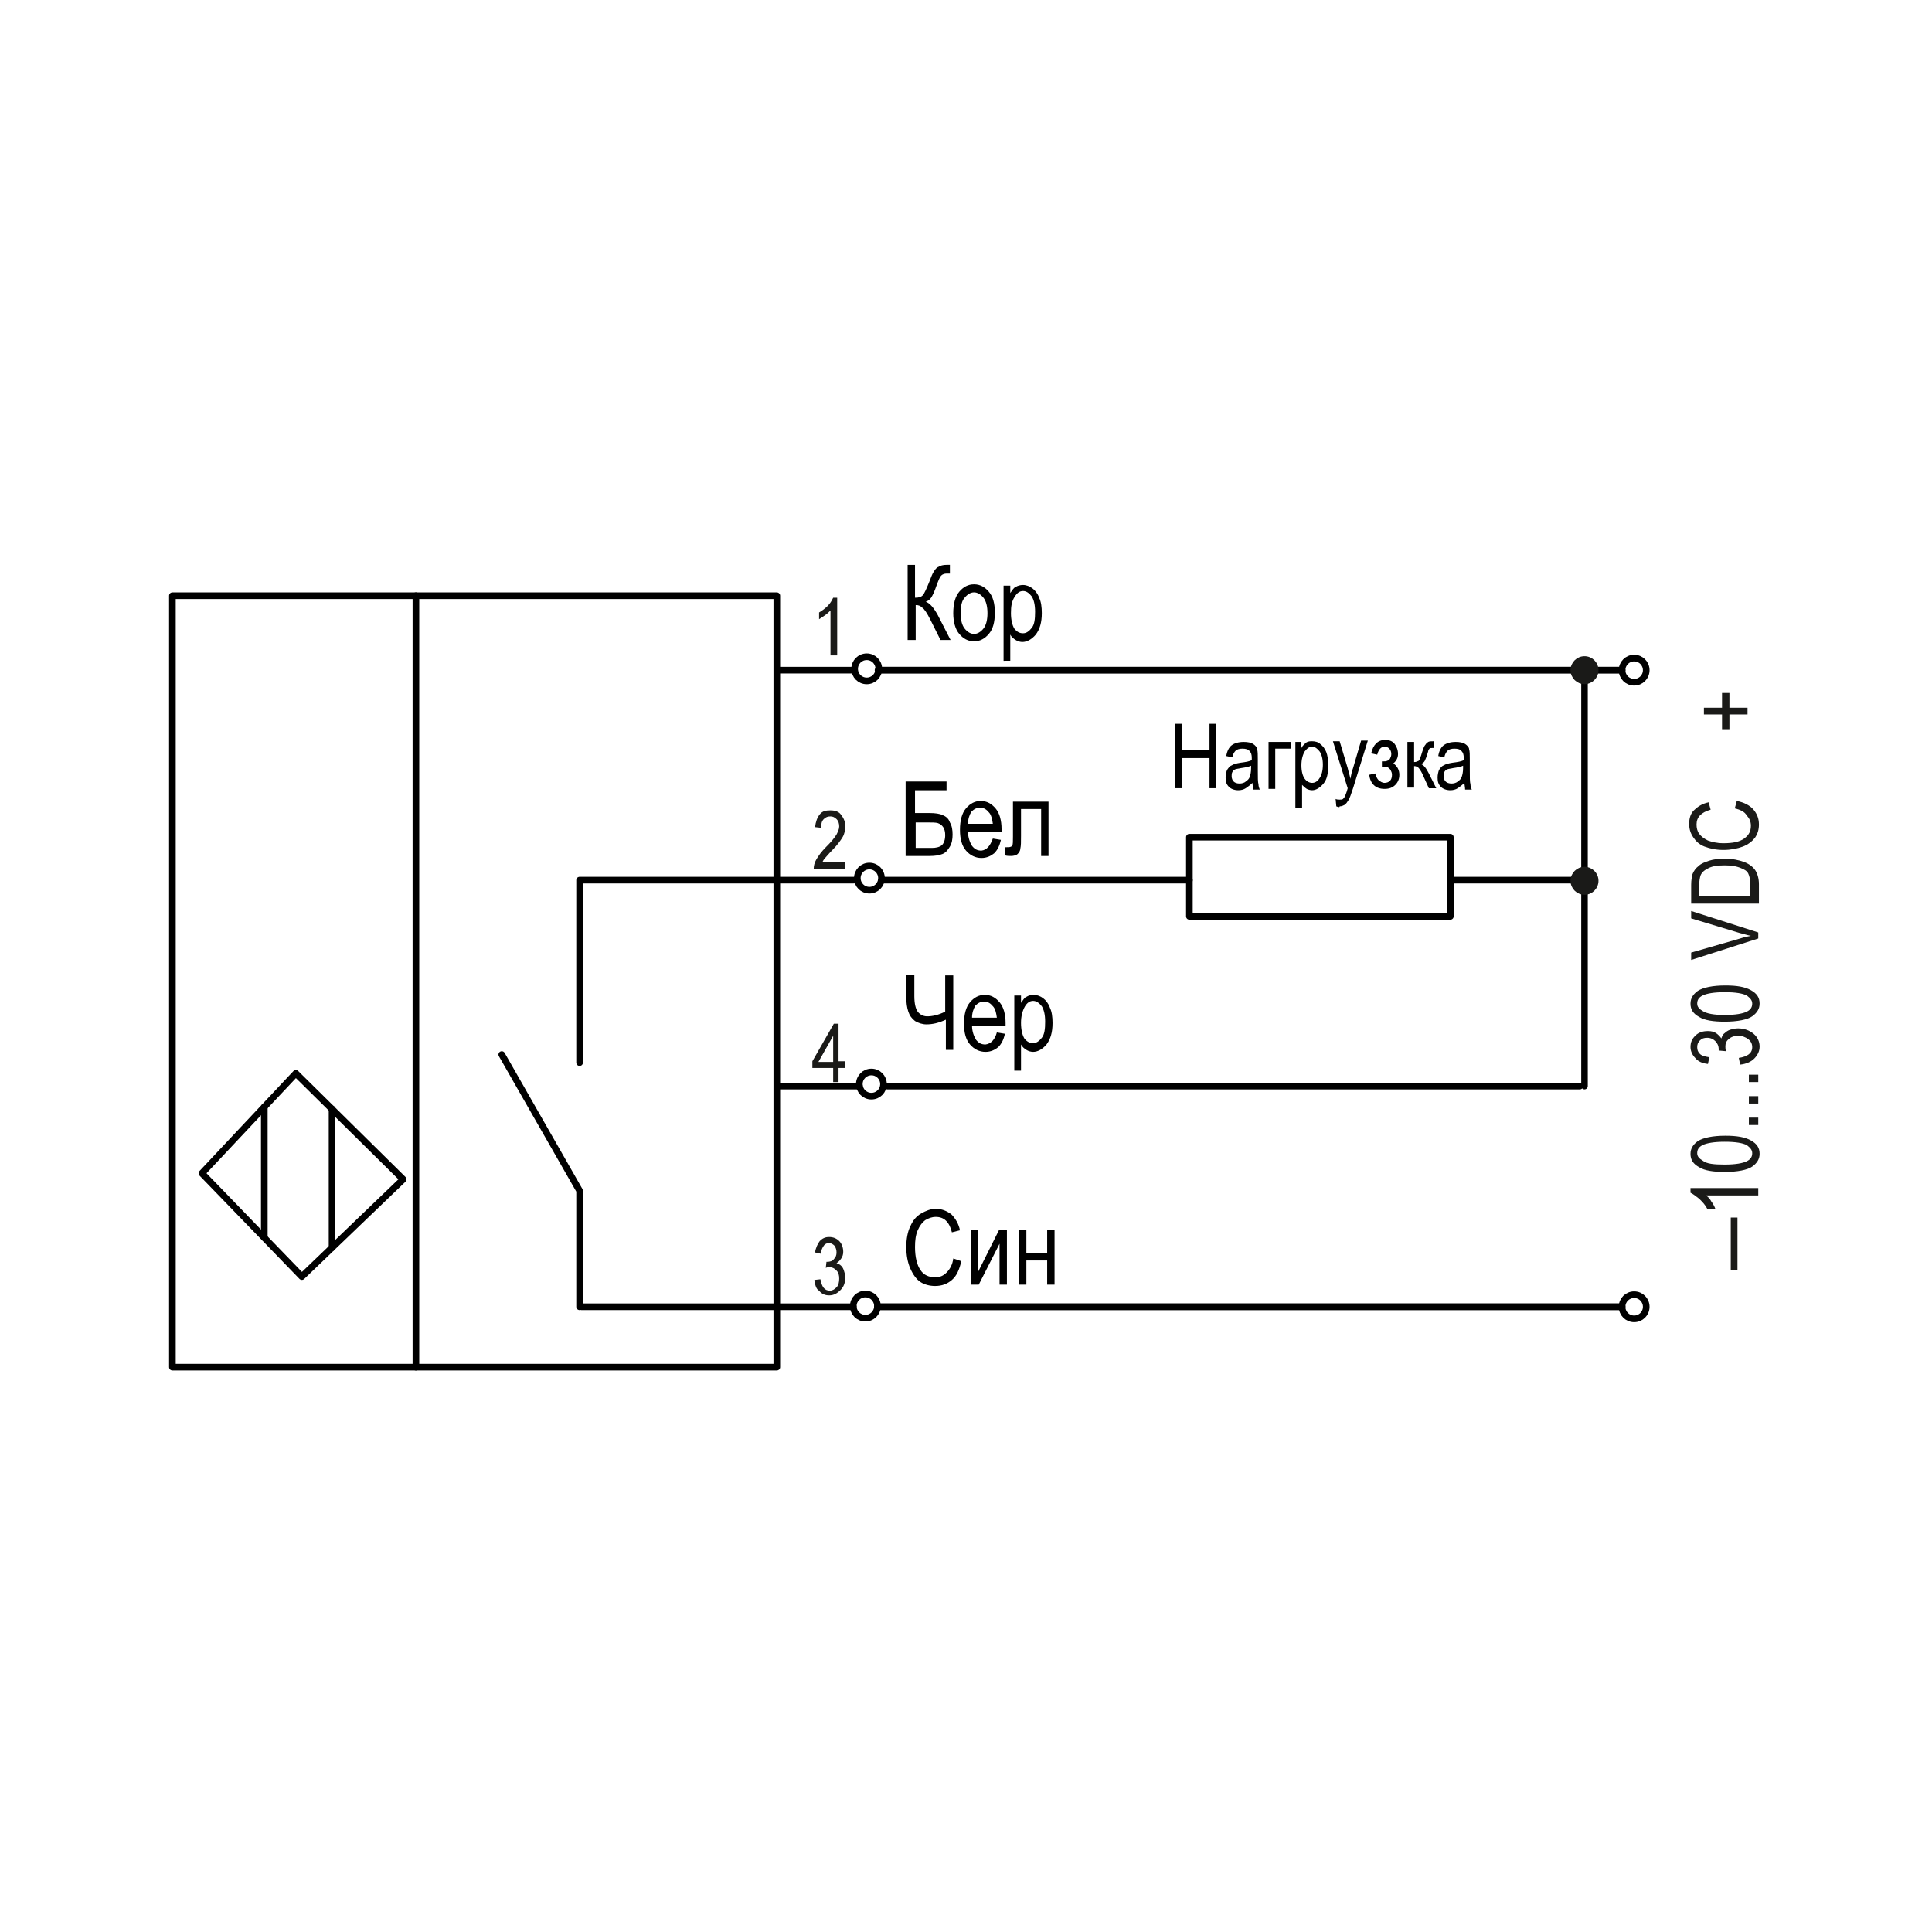 <?xml version="1.0" encoding="utf-8"?>
<!-- Generator: Adobe Illustrator 21.1.0, SVG Export Plug-In . SVG Version: 6.00 Build 0)  -->
<svg version="1.1" id="Слой_1" xmlns="http://www.w3.org/2000/svg" xmlns:xlink="http://www.w3.org/1999/xlink" x="0px" y="0px"
	 width="288px" height="288px" viewBox="0 0 288 288" enable-background="new 0 0 288 288" xml:space="preserve">
<g>
	
		<rect x="25.7" y="88.8" fill="none" stroke="#000000" stroke-width="0.99" stroke-linecap="round" stroke-linejoin="round" stroke-miterlimit="10" width="90.1" height="115"/>
	
		<line fill="none" stroke="#000000" stroke-width="0.99" stroke-linecap="round" stroke-linejoin="round" stroke-miterlimit="10" x1="115.9" y1="99.9" x2="127.3" y2="99.9"/>
	
		<line fill="none" stroke="#000000" stroke-width="1.017" stroke-linecap="round" stroke-linejoin="round" stroke-miterlimit="10" x1="130.9" y1="99.9" x2="241.8" y2="99.9"/>
	
		<line fill="none" stroke="#000000" stroke-width="0.976" stroke-linecap="round" stroke-linejoin="round" stroke-miterlimit="10" x1="236.2" y1="99.9" x2="236.2" y2="161.9"/>
	
		<line fill="none" stroke="#000000" stroke-width="0.99" stroke-linecap="round" stroke-linejoin="round" stroke-miterlimit="10" x1="236.2" y1="131.2" x2="216.2" y2="131.2"/>
	
		<line fill="none" stroke="#000000" stroke-width="0.99" stroke-linecap="round" stroke-linejoin="round" stroke-miterlimit="10" x1="177.3" y1="131.2" x2="131.4" y2="131.2"/>
	
		<line fill="none" stroke="#000000" stroke-width="0.99" stroke-linecap="round" stroke-linejoin="round" stroke-miterlimit="10" x1="86.7" y1="194.8" x2="127.2" y2="194.8"/>
	
		<line fill="none" stroke="#000000" stroke-width="1.017" stroke-linecap="round" stroke-linejoin="round" stroke-miterlimit="10" x1="130.8" y1="194.8" x2="241.8" y2="194.8"/>
	
		<polygon fill="none" stroke="#000000" stroke-width="0.99" stroke-linecap="round" stroke-linejoin="round" stroke-miterlimit="10" points="
		30.1,174.9 45,190.3 60.1,175.8 44.1,160 	"/>
	
		<path fill="none" stroke="#000000" stroke-width="0.99" stroke-linecap="round" stroke-linejoin="round" stroke-miterlimit="10" d="
		M131,99.7c0-1-0.8-1.8-1.8-1.8c-1,0-1.8,0.8-1.8,1.8c0,1,0.8,1.8,1.8,1.8C130.2,101.5,131,100.7,131,99.7"/>
	
		<path fill="none" stroke="#000000" stroke-width="0.99" stroke-linecap="round" stroke-linejoin="round" stroke-miterlimit="10" d="
		M131.4,130.9c0-1-0.8-1.8-1.8-1.8c-1,0-1.8,0.8-1.8,1.8c0,1,0.8,1.8,1.8,1.8C130.6,132.7,131.4,131.9,131.4,130.9"/>
	
		<path fill="none" stroke="#000000" stroke-width="0.99" stroke-linecap="round" stroke-linejoin="round" stroke-miterlimit="10" d="
		M130.8,194.7c0-1-0.8-1.8-1.8-1.8c-1,0-1.8,0.8-1.8,1.8c0,1,0.8,1.8,1.8,1.8C130,196.5,130.8,195.7,130.8,194.7"/>
	
		<path fill="none" stroke="#000000" stroke-width="0.99" stroke-linecap="round" stroke-linejoin="round" stroke-miterlimit="10" d="
		M245.4,194.8c0-1-0.8-1.8-1.8-1.8c-1,0-1.8,0.8-1.8,1.8c0,1,0.8,1.8,1.8,1.8C244.6,196.6,245.4,195.8,245.4,194.8"/>
	
		<polygon fill="none" stroke="#000000" stroke-width="0.99" stroke-linecap="round" stroke-linejoin="round" stroke-miterlimit="10" points="
		216.2,129.7 216.2,124.8 177.3,124.8 177.3,136.6 216.2,136.6 	"/>
	
		<line fill="none" stroke="#000000" stroke-width="0.99" stroke-linecap="round" stroke-linejoin="round" stroke-miterlimit="10" x1="39.4" y1="165" x2="39.4" y2="184.5"/>
	
		<line fill="none" stroke="#000000" stroke-width="0.99" stroke-linecap="round" stroke-linejoin="round" stroke-miterlimit="10" x1="49.5" y1="165.3" x2="49.5" y2="186"/>
	
		<line fill="none" stroke="#000000" stroke-width="0.99" stroke-linecap="round" stroke-linejoin="round" stroke-miterlimit="10" x1="62" y1="88.8" x2="62" y2="203.8"/>
	<path d="M150.7,91.4c0,1,0.2,1.8,0.5,2.3c0.4,0.5,0.8,0.7,1.3,0.7c0.5,0,0.9-0.3,1.3-0.8c0.4-0.5,0.5-1.3,0.5-2.4
		c0-1.1-0.2-1.8-0.5-2.3c-0.4-0.5-0.8-0.8-1.3-0.8c-0.5,0-0.9,0.3-1.2,0.8C150.8,89.6,150.7,90.4,150.7,91.4 M149.6,98.5V87.3h1v1.1
		c0.3-0.4,0.5-0.8,0.8-0.9c0.3-0.2,0.7-0.3,1.1-0.3c0.5,0,1,0.2,1.4,0.5c0.4,0.3,0.8,0.8,1,1.4c0.3,0.6,0.4,1.4,0.4,2.3
		c0,1.4-0.3,2.4-0.9,3.2c-0.6,0.7-1.3,1.1-2,1.1c-0.3,0-0.7-0.1-1-0.3c-0.3-0.2-0.6-0.4-0.8-0.8v3.9H149.6z M143.2,91.4
		c0,1,0.2,1.8,0.6,2.3c0.4,0.5,0.9,0.8,1.4,0.8c0.5,0,1-0.3,1.4-0.8c0.4-0.5,0.6-1.3,0.6-2.3c0-1-0.2-1.8-0.6-2.3
		c-0.4-0.5-0.9-0.8-1.4-0.8c-0.5,0-1,0.3-1.4,0.8C143.4,89.5,143.2,90.3,143.2,91.4z M142.1,91.4c0-1.4,0.3-2.5,0.9-3.2
		c0.6-0.7,1.3-1.1,2.2-1.1c0.9,0,1.6,0.4,2.2,1.1c0.6,0.7,0.9,1.7,0.9,3.1c0,1.5-0.3,2.5-0.9,3.2c-0.6,0.7-1.3,1.1-2.2,1.1
		c-0.9,0-1.6-0.4-2.2-1.1C142.4,93.8,142.1,92.7,142.1,91.4z M135.2,84.2h1.2v4.9c0.6,0,0.9-0.1,1.2-0.4c0.2-0.3,0.5-0.9,0.9-1.9
		c0.3-0.8,0.5-1.3,0.7-1.6c0.2-0.3,0.4-0.6,0.7-0.7c0.3-0.2,0.7-0.3,1.2-0.3c0.1,0,0.3,0,0.5,0v1.3l-0.2,0l-0.3,0
		c-0.3,0-0.6,0.1-0.8,0.3c-0.2,0.2-0.4,0.7-0.7,1.5c-0.3,0.9-0.6,1.5-0.8,1.8c-0.2,0.3-0.5,0.5-0.8,0.6c0.6,0.2,1.2,0.9,1.8,2
		l1.9,3.7h-1.5l-1.5-3c-0.5-1-0.9-1.6-1.2-1.8c-0.3-0.3-0.6-0.4-0.9-0.4c0,0-0.1,0-0.1,0v5.2h-1.2V84.2z"/>
	<path d="M152.2,152.5c0,1,0.2,1.8,0.5,2.3c0.4,0.5,0.8,0.7,1.3,0.7c0.5,0,0.9-0.3,1.3-0.8c0.4-0.5,0.5-1.3,0.5-2.4
		c0-1.1-0.2-1.8-0.5-2.3c-0.4-0.5-0.8-0.8-1.3-0.8c-0.5,0-0.9,0.3-1.2,0.8C152.4,150.7,152.2,151.5,152.2,152.5 M151.2,159.6v-11.2
		h1v1.1c0.3-0.4,0.5-0.8,0.8-0.9c0.3-0.2,0.7-0.3,1.1-0.3c0.5,0,1,0.2,1.4,0.5c0.4,0.3,0.8,0.8,1,1.4c0.3,0.6,0.4,1.4,0.4,2.3
		c0,1.4-0.3,2.4-0.9,3.2c-0.6,0.7-1.3,1.1-2,1.1c-0.3,0-0.7-0.1-1-0.3c-0.3-0.2-0.6-0.4-0.8-0.8v3.9H151.2z M144.9,151.7h3.7
		c-0.1-0.7-0.2-1.2-0.5-1.6c-0.4-0.5-0.8-0.8-1.4-0.8c-0.5,0-0.9,0.2-1.3,0.6C145.1,150.4,144.9,151,144.9,151.7z M148.6,153.9
		l1.2,0.2c-0.2,0.9-0.5,1.5-1,2c-0.5,0.4-1.1,0.7-1.9,0.7c-0.9,0-1.7-0.4-2.3-1.1c-0.6-0.7-0.9-1.7-0.9-3.1c0-1.4,0.3-2.5,0.9-3.2
		c0.6-0.7,1.3-1.1,2.2-1.1c0.9,0,1.6,0.4,2.2,1.1c0.6,0.7,0.9,1.8,0.9,3.1l0,0.4h-5c0,0.9,0.3,1.6,0.6,2.1c0.4,0.5,0.8,0.7,1.4,0.7
		C147.7,155.6,148.3,155,148.6,153.9z M142.2,156.5H141V152c-1.1,0.5-2,0.7-2.9,0.7c-0.6,0-1.2-0.2-1.7-0.5c-0.5-0.4-0.8-0.8-1-1.4
		c-0.2-0.6-0.3-1.3-0.3-2.2v-3.3h1.2v3.2c0,1.1,0.2,1.9,0.5,2.3c0.3,0.4,0.8,0.7,1.4,0.7c0.8,0,1.7-0.2,2.7-0.7v-5.4h1.2V156.5z"/>
	<path d="M151.9,183.4h1.1v3.4h3.1v-3.4h1.1v8.1h-1.1v-3.6H153v3.6h-1.1V183.4z M144.7,183.4h1.1v6.2l3.1-6.2h1.2v8.1h-1.1v-6.1
		l-3.1,6.1h-1.2V183.4z M142.1,187.6l1.2,0.4c-0.3,1.3-0.7,2.2-1.4,2.8c-0.7,0.6-1.5,0.9-2.5,0.9c-0.8,0-1.6-0.2-2.2-0.6
		c-0.6-0.4-1.1-1.1-1.5-2c-0.4-0.9-0.6-2-0.6-3.2c0-1.2,0.2-2.3,0.6-3.1c0.4-0.9,0.9-1.5,1.6-1.9c0.7-0.4,1.4-0.7,2.2-0.7
		c0.9,0,1.6,0.3,2.3,0.8c0.6,0.6,1.1,1.4,1.3,2.4l-1.2,0.3c-0.4-1.6-1.2-2.3-2.4-2.3c-0.6,0-1.1,0.2-1.6,0.5
		c-0.4,0.3-0.8,0.8-1.1,1.5c-0.3,0.7-0.4,1.5-0.4,2.5c0,1.5,0.3,2.7,0.8,3.4c0.5,0.8,1.3,1.1,2.2,1.1c0.7,0,1.2-0.2,1.7-0.7
		C141.6,189.2,142,188.5,142.1,187.6z"/>
	
		<line fill="none" stroke="#000000" stroke-width="0.99" stroke-linecap="round" stroke-linejoin="round" stroke-miterlimit="10" x1="235.5" y1="161.9" x2="132.3" y2="161.9"/>
	
		<line fill="none" stroke="#000000" stroke-width="0.99" stroke-linecap="round" stroke-linejoin="round" stroke-miterlimit="10" x1="128.1" y1="161.9" x2="115.9" y2="161.9"/>
	
		<path fill="none" stroke="#000000" stroke-width="0.99" stroke-linecap="round" stroke-linejoin="round" stroke-miterlimit="10" d="
		M131.7,161.6c0-1-0.8-1.8-1.8-1.8c-1,0-1.8,0.8-1.8,1.8c0,1,0.8,1.8,1.8,1.8C130.9,163.4,131.7,162.6,131.7,161.6"/>
	<path d="M218.2,114.1c-0.4,0.2-0.9,0.3-1.6,0.4c-0.4,0.1-0.7,0.1-0.9,0.2c-0.2,0.1-0.3,0.2-0.4,0.4c-0.1,0.2-0.1,0.4-0.1,0.6
		c0,0.3,0.1,0.6,0.3,0.8s0.5,0.3,0.9,0.3c0.3,0,0.7-0.1,0.9-0.3c0.3-0.2,0.5-0.4,0.6-0.7c0.1-0.3,0.2-0.7,0.2-1.3V114.1z
		 M218.3,116.7c-0.3,0.3-0.7,0.6-1,0.8c-0.3,0.2-0.7,0.3-1.1,0.3c-0.6,0-1.1-0.2-1.4-0.5c-0.4-0.4-0.5-0.8-0.5-1.4
		c0-0.4,0.1-0.8,0.2-1.1c0.2-0.3,0.4-0.6,0.7-0.7c0.3-0.2,0.7-0.3,1.3-0.4c0.8-0.1,1.4-0.2,1.7-0.4l0-0.3c0-0.5-0.1-0.8-0.3-1
		c-0.2-0.3-0.6-0.4-1.1-0.4c-0.4,0-0.8,0.1-1,0.3c-0.2,0.2-0.4,0.5-0.5,1l-0.9-0.2c0.1-0.7,0.4-1.3,0.8-1.6c0.4-0.3,1-0.5,1.8-0.5
		c0.6,0,1.1,0.1,1.4,0.3c0.3,0.2,0.6,0.5,0.6,0.8c0.1,0.3,0.1,0.8,0.1,1.5v1.6c0,1.1,0,1.8,0.1,2.1c0,0.3,0.1,0.6,0.2,0.8h-1
		C218.4,117.3,218.3,117,218.3,116.7z M209.8,110.6h1v3c0.3,0,0.5-0.1,0.7-0.2c0.1-0.1,0.3-0.6,0.5-1.3c0.2-0.6,0.3-0.9,0.5-1.1
		c0.1-0.2,0.3-0.3,0.4-0.4c0.2-0.1,0.4-0.1,0.8-0.1h0.1v1l-0.3,0c-0.2,0-0.4,0-0.4,0.1c-0.1,0.1-0.2,0.2-0.2,0.4
		c-0.2,0.7-0.4,1.2-0.5,1.4c-0.1,0.2-0.3,0.4-0.6,0.5c0.4,0.1,0.8,0.6,1.2,1.4l1.1,2.2h-1.1l-1-2.2c-0.2-0.4-0.4-0.7-0.6-0.9
		c-0.2-0.1-0.3-0.2-0.6-0.2v3.2h-1V110.6z M206,114.4v-0.9c0.4,0,0.7,0,0.8-0.1c0.1,0,0.3-0.1,0.4-0.3c0.1-0.2,0.2-0.4,0.2-0.7
		c0-0.3-0.1-0.6-0.3-0.8c-0.2-0.2-0.4-0.3-0.7-0.3c-0.5,0-0.9,0.4-1.1,1.2l-0.9-0.2c0.3-1.3,1-2,2.1-2c0.6,0,1.1,0.2,1.4,0.6
		c0.3,0.4,0.5,0.9,0.5,1.5c0,0.5-0.2,1-0.7,1.4c0.6,0.4,0.9,1,0.9,1.7c0,0.6-0.2,1.1-0.6,1.5c-0.4,0.4-0.9,0.6-1.6,0.6
		c-1.3,0-2.1-0.7-2.3-2.1l0.9-0.2c0.1,0.4,0.3,0.8,0.5,1c0.3,0.2,0.5,0.4,0.9,0.4c0.3,0,0.6-0.1,0.8-0.3c0.2-0.2,0.3-0.5,0.3-0.9
		c0-0.3-0.1-0.5-0.2-0.7c-0.1-0.2-0.3-0.3-0.4-0.4c-0.2-0.1-0.4-0.1-0.7-0.1L206,114.4z M199.2,120.2l-0.1-1.1
		c0.2,0.1,0.4,0.1,0.6,0.1c0.2,0,0.4,0,0.5-0.1c0.1-0.1,0.2-0.2,0.3-0.4c0-0.1,0.2-0.4,0.4-1.2l-2.2-7h1l1.2,4
		c0.1,0.5,0.3,1,0.4,1.6c0.1-0.5,0.2-1.1,0.4-1.6l1.2-4.1h1l-2.2,7.1c-0.3,0.9-0.5,1.5-0.7,1.8c-0.2,0.3-0.3,0.5-0.6,0.7
		c-0.2,0.1-0.4,0.2-0.7,0.2C199.7,120.4,199.5,120.3,199.2,120.2z M194,114.1c0,0.9,0.2,1.6,0.5,2c0.3,0.4,0.7,0.6,1.1,0.6
		c0.4,0,0.8-0.2,1.1-0.7c0.3-0.4,0.5-1.1,0.5-2c0-0.9-0.2-1.6-0.5-2c-0.3-0.4-0.7-0.7-1.1-0.7c-0.4,0-0.7,0.2-1.1,0.7
		C194.2,112.5,194,113.2,194,114.1z M193.1,120.2v-9.6h0.9v0.9c0.2-0.4,0.5-0.6,0.7-0.8c0.3-0.2,0.6-0.2,0.9-0.2
		c0.4,0,0.9,0.1,1.2,0.4c0.4,0.3,0.7,0.7,0.9,1.2c0.2,0.5,0.3,1.2,0.3,2c0,1.2-0.2,2.1-0.7,2.7c-0.5,0.6-1.1,1-1.7,1
		c-0.3,0-0.6-0.1-0.8-0.2c-0.3-0.2-0.5-0.4-0.7-0.6v3.4H193.1z M189.1,110.6h3.3v1h-2.3v6h-1V110.6z M186.6,114.1
		c-0.4,0.2-0.9,0.3-1.6,0.4c-0.4,0.1-0.7,0.1-0.9,0.2c-0.2,0.1-0.3,0.2-0.4,0.4c-0.1,0.2-0.1,0.4-0.1,0.6c0,0.3,0.1,0.6,0.3,0.8
		c0.2,0.2,0.5,0.3,0.9,0.3c0.3,0,0.7-0.1,0.9-0.3c0.3-0.2,0.5-0.4,0.6-0.7c0.1-0.3,0.2-0.7,0.2-1.3V114.1z M186.7,116.7
		c-0.3,0.3-0.7,0.6-1,0.8c-0.3,0.2-0.7,0.3-1.1,0.3c-0.6,0-1.1-0.2-1.4-0.5c-0.4-0.4-0.5-0.8-0.5-1.4c0-0.4,0.1-0.8,0.2-1.1
		c0.2-0.3,0.4-0.6,0.7-0.7c0.3-0.2,0.7-0.3,1.3-0.4c0.8-0.1,1.4-0.2,1.7-0.4l0-0.3c0-0.5-0.1-0.8-0.3-1c-0.2-0.3-0.6-0.4-1.1-0.4
		c-0.4,0-0.8,0.1-1,0.3c-0.2,0.2-0.4,0.5-0.5,1l-0.9-0.2c0.1-0.7,0.4-1.3,0.8-1.6c0.4-0.3,1-0.5,1.8-0.5c0.6,0,1.1,0.1,1.4,0.3
		c0.3,0.2,0.6,0.5,0.6,0.8c0.1,0.3,0.1,0.8,0.1,1.5v1.6c0,1.1,0,1.8,0.1,2.1c0,0.3,0.1,0.6,0.2,0.8h-1
		C186.8,117.3,186.7,117,186.7,116.7z M175.2,117.5v-9.6h1v3.9h4.1v-3.9h1v9.6h-1V113h-4.1v4.5H175.2z"/>
	<path d="M151.1,119.5h5.2v8.1h-1.1v-7h-3v4c0,0.9,0,1.5-0.1,1.9c0,0.3-0.2,0.6-0.4,0.8c-0.2,0.2-0.6,0.3-1,0.3
		c-0.3,0-0.6,0-0.9-0.1v-1.2c0.5,0,0.8,0,0.9-0.1c0.1,0,0.2-0.1,0.2-0.2c0.1-0.1,0.1-0.6,0.1-1.3V119.5z M144.3,122.8h3.7
		c-0.1-0.7-0.2-1.2-0.5-1.6c-0.4-0.5-0.8-0.8-1.4-0.8c-0.5,0-0.9,0.2-1.3,0.6C144.5,121.5,144.3,122.1,144.3,122.8z M148,125
		l1.2,0.2c-0.2,0.9-0.5,1.5-1,2c-0.5,0.4-1.1,0.7-1.9,0.7c-0.9,0-1.7-0.4-2.3-1.1c-0.6-0.7-0.9-1.7-0.9-3.1c0-1.4,0.3-2.5,0.9-3.2
		c0.6-0.7,1.3-1.1,2.2-1.1c0.9,0,1.6,0.4,2.2,1.1c0.6,0.7,0.9,1.8,0.9,3.1l0,0.4h-5c0,0.9,0.3,1.6,0.6,2.1c0.4,0.5,0.8,0.7,1.4,0.7
		C147.1,126.7,147.6,126.1,148,125z M136.5,126.4h2.4c0.6,0,1.1-0.1,1.5-0.4c0.3-0.3,0.5-0.8,0.5-1.5c0-0.5-0.1-0.9-0.3-1.2
		c-0.2-0.3-0.5-0.5-0.8-0.6c-0.3-0.1-0.9-0.1-1.7-0.1h-1.6V126.4z M135.2,116.5h5.9v1.3h-4.7v3.4h2.2c0.8,0,1.5,0.1,1.9,0.3
		c0.5,0.2,0.9,0.5,1.1,1.1c0.3,0.5,0.4,1.1,0.4,1.8c0,0.7-0.1,1.3-0.4,1.8c-0.3,0.5-0.6,0.9-1.1,1.1s-1.1,0.3-1.9,0.3h-3.6V116.5z"
		/>
	
		<polyline fill="none" stroke="#000000" stroke-width="0.99" stroke-linecap="round" stroke-linejoin="round" stroke-miterlimit="10" points="
		74.8,157.2 86.4,177.5 86.4,194.8 	"/>
	
		<polyline fill="none" stroke="#000000" stroke-width="0.99" stroke-linecap="round" stroke-linejoin="round" stroke-miterlimit="10" points="
		127.3,131.2 86.4,131.2 86.4,158.4 	"/>
	<circle fill-rule="evenodd" clip-rule="evenodd" fill="#1A1A18" cx="236.2" cy="131.3" r="1.8"/>
	<circle fill="none" stroke="#1A1A18" stroke-width="0.567" stroke-miterlimit="22.926" cx="236.2" cy="131.3" r="1.8"/>
	
		<path fill="none" stroke="#000000" stroke-width="0.99" stroke-linecap="round" stroke-linejoin="round" stroke-miterlimit="10" d="
		M245.4,99.9c0-1-0.8-1.8-1.8-1.8c-1,0-1.8,0.8-1.8,1.8c0,1,0.8,1.8,1.8,1.8C244.6,101.7,245.4,100.9,245.4,99.9"/>
	<circle fill-rule="evenodd" clip-rule="evenodd" fill="#1A1A18" cx="236.2" cy="99.9" r="1.8"/>
	<circle fill="none" stroke="#1A1A18" stroke-width="0.567" stroke-miterlimit="22.926" cx="236.2" cy="99.9" r="1.8"/>
	<g>
		<path fill="#1A1A18" d="M259,189.3h-1v-7.8h1V189.3z"/>
	</g>
	<g>
		<path fill="#1A1A18" d="M262.1,177.2v1h-7.8c0.3,0.2,0.6,0.5,0.8,0.9c0.3,0.4,0.5,0.8,0.6,1.1h-1.2c-0.3-0.6-0.7-1-1.2-1.5
			c-0.5-0.4-0.9-0.7-1.3-0.9v-0.7H262.1z"/>
	</g>
	<g>
		<path fill="#1A1A18" d="M257.1,174.7c-1.7,0-3-0.2-3.8-0.7c-0.9-0.5-1.3-1.1-1.3-2c0-0.8,0.4-1.4,1.1-1.9c0.8-0.5,2.2-0.8,4.1-0.8
			c1.7,0,2.9,0.2,3.8,0.7s1.3,1.1,1.3,2c0,0.8-0.4,1.4-1.1,1.9S259,174.7,257.1,174.7z M257.1,173.6c1.6,0,2.7-0.2,3.3-0.5
			c0.6-0.3,0.8-0.7,0.8-1.2c0-0.5-0.3-0.8-0.8-1.2c-0.6-0.3-1.6-0.5-3.3-0.5c-1.6,0-2.7,0.2-3.3,0.5s-0.8,0.7-0.8,1.2
			c0,0.5,0.3,0.8,0.8,1.1C254.4,173.5,255.5,173.6,257.1,173.6z"/>
		<path fill="#1A1A18" d="M262.1,167.7h-1.4v-1.1h1.4V167.7z"/>
		<path fill="#1A1A18" d="M262.1,164.5h-1.4v-1.1h1.4V164.5z"/>
		<path fill="#1A1A18" d="M262.1,161.3h-1.4v-1.1h1.4V161.3z"/>
		<path fill="#1A1A18" d="M259.4,158.7l-0.2-1c1.3-0.2,2-0.7,2-1.6c0-0.5-0.2-0.9-0.6-1.2s-0.9-0.5-1.5-0.5c-0.6,0-1.1,0.2-1.4,0.5
			c-0.4,0.3-0.5,0.7-0.5,1.1c0,0.2,0,0.4,0.1,0.7l-1.1-0.1l0-0.2c0-0.5-0.2-0.9-0.5-1.2c-0.3-0.3-0.7-0.5-1.2-0.5
			c-0.5,0-0.8,0.1-1.1,0.4c-0.3,0.3-0.4,0.6-0.4,1c0,0.4,0.1,0.7,0.4,1c0.3,0.3,0.8,0.4,1.4,0.5l-0.2,1c-0.9-0.1-1.5-0.4-1.9-0.9
			c-0.4-0.4-0.7-1-0.7-1.6c0-0.7,0.2-1.2,0.7-1.7s1.1-0.7,1.9-0.7c0.5,0,0.9,0.1,1.2,0.3s0.6,0.5,0.8,0.8c0.1-0.3,0.2-0.6,0.5-0.8
			c0.2-0.2,0.5-0.4,0.8-0.5c0.4-0.1,0.7-0.2,1.2-0.2c0.9,0,1.7,0.3,2.3,0.8c0.6,0.5,0.9,1.2,0.9,1.9c0,0.7-0.3,1.3-0.8,1.8
			C261,158.3,260.3,158.6,259.4,158.7z"/>
		<path fill="#1A1A18" d="M257.1,152.3c-1.7,0-3-0.2-3.8-0.7c-0.9-0.5-1.3-1.1-1.3-2c0-0.8,0.4-1.4,1.1-1.9c0.8-0.5,2.2-0.8,4.1-0.8
			c1.7,0,2.9,0.2,3.8,0.7s1.3,1.1,1.3,2c0,0.8-0.4,1.4-1.1,1.9S259,152.3,257.1,152.3z M257.1,151.3c1.6,0,2.7-0.2,3.3-0.5
			c0.6-0.3,0.8-0.7,0.8-1.2c0-0.5-0.3-0.8-0.8-1.2c-0.6-0.3-1.6-0.5-3.3-0.5c-1.6,0-2.7,0.2-3.3,0.5s-0.8,0.7-0.8,1.2
			c0,0.5,0.3,0.8,0.8,1.1C254.4,151.1,255.5,151.3,257.1,151.3z"/>
	</g>
	<g>
		<path fill="#1A1A18" d="M262.1,139.9l-10,3.2V142l7.3-2.1c0.6-0.2,1.1-0.3,1.6-0.4c-0.6-0.1-1.1-0.3-1.6-0.4l-7.3-2.2v-1.1l10,3.2
			V139.9z"/>
		<path fill="#1A1A18" d="M262.1,134.7h-10v-2.8c0-0.7,0.1-1.2,0.2-1.6c0.2-0.5,0.5-0.9,0.9-1.2c0.4-0.4,1-0.6,1.6-0.8
			c0.6-0.2,1.4-0.3,2.3-0.3c1.1,0,2.1,0.2,2.9,0.5c0.8,0.3,1.4,0.8,1.7,1.3c0.3,0.5,0.5,1.2,0.5,2V134.7z M260.9,133.6v-1.8
			c0-0.7-0.1-1.2-0.3-1.6c-0.2-0.4-0.6-0.6-1.1-0.8c-0.7-0.3-1.5-0.4-2.4-0.4c-1,0-1.8,0.1-2.4,0.4s-1,0.6-1.2,1.1
			c-0.1,0.3-0.2,0.8-0.2,1.4v1.7H260.9z"/>
		<path fill="#1A1A18" d="M258.6,120.5l0.3-1.1c1.1,0.2,2,0.7,2.5,1.3s0.8,1.3,0.8,2.2c0,0.8-0.2,1.4-0.6,2c-0.4,0.5-1,1-1.8,1.3
			c-0.8,0.3-1.8,0.5-2.9,0.5c-1.1,0-2-0.2-2.8-0.5c-0.8-0.3-1.3-0.8-1.7-1.4c-0.4-0.6-0.6-1.2-0.6-2c0-0.8,0.2-1.5,0.7-2
			s1.2-1,2.2-1.2l0.3,1.1c-1.4,0.4-2.1,1.1-2.1,2.2c0,0.5,0.1,1,0.4,1.4c0.3,0.4,0.7,0.7,1.3,1c0.6,0.2,1.3,0.4,2.3,0.4
			c1.4,0,2.4-0.2,3.1-0.7c0.7-0.5,1-1.1,1-1.9c0-0.6-0.2-1.1-0.6-1.5C260.1,121,259.4,120.7,258.6,120.5z"/>
	</g>
	<g>
		<path fill="#1A1A18" d="M260.5,106.5h-2.7v2.2h-1.1v-2.2h-2.7v-1h2.7v-2.2h1.1v2.2h2.7V106.5z"/>
	</g>
	<g>
		<path fill="#1A1A18" d="M124.7,97.7h-0.9V91c-0.2,0.2-0.5,0.5-0.8,0.7c-0.3,0.2-0.6,0.4-0.9,0.6v-1c0.5-0.3,0.9-0.6,1.3-1
			c0.4-0.4,0.6-0.8,0.8-1.2h0.6V97.7z"/>
	</g>
	<g>
		<path fill="#1A1A18" d="M126,128.5v1h-4.7c0-0.4,0.1-0.9,0.4-1.4c0.3-0.5,0.7-1.1,1.4-1.8c0.8-0.8,1.3-1.4,1.6-1.9
			c0.2-0.4,0.4-0.8,0.4-1.2c0-0.4-0.1-0.8-0.4-1.1c-0.3-0.3-0.6-0.4-0.9-0.4c-0.4,0-0.7,0.1-1,0.4s-0.4,0.7-0.4,1.3l-0.9-0.1
			c0.1-0.8,0.3-1.4,0.7-1.9s0.9-0.6,1.6-0.6c0.7,0,1.3,0.2,1.6,0.7c0.4,0.5,0.6,1,0.6,1.7c0,0.5-0.1,1.1-0.4,1.6
			c-0.3,0.5-0.8,1.2-1.6,2c-0.5,0.5-0.8,0.9-1,1.1c-0.2,0.2-0.3,0.4-0.4,0.6H126z"/>
	</g>
	<g>
		<path fill="#1A1A18" d="M124.2,161.3v-2.1h-3.1v-1l3.2-5.6h0.7v5.6h1v1h-1v2.1H124.2z M124.2,158.3v-3.9l-2.2,3.9H124.2z"/>
	</g>
	<g>
		<path fill="#1A1A18" d="M121.4,190.8l0.9-0.1c0.2,1.1,0.6,1.7,1.4,1.7c0.4,0,0.7-0.2,1-0.5c0.3-0.3,0.4-0.8,0.4-1.3
			c0-0.5-0.1-0.9-0.4-1.2c-0.3-0.3-0.6-0.5-1-0.5c-0.2,0-0.4,0-0.6,0.1l0.1-0.9l0.1,0c0.4,0,0.8-0.1,1-0.4c0.3-0.3,0.4-0.6,0.4-1
			c0-0.4-0.1-0.7-0.3-1c-0.2-0.2-0.5-0.4-0.8-0.4c-0.3,0-0.6,0.1-0.8,0.4c-0.2,0.3-0.4,0.6-0.4,1.2l-0.9-0.2
			c0.1-0.7,0.4-1.3,0.7-1.7c0.4-0.4,0.8-0.6,1.4-0.6c0.6,0,1.1,0.2,1.5,0.6s0.6,1,0.6,1.6c0,0.4-0.1,0.7-0.3,1
			c-0.2,0.3-0.4,0.5-0.7,0.7c0.3,0.1,0.5,0.2,0.7,0.4c0.2,0.2,0.3,0.4,0.4,0.7s0.2,0.6,0.2,1c0,0.8-0.2,1.4-0.7,1.9
			c-0.5,0.5-1,0.8-1.7,0.8c-0.6,0-1.1-0.2-1.5-0.7C121.7,192.2,121.5,191.6,121.4,190.8z"/>
	</g>
</g>
</svg>
